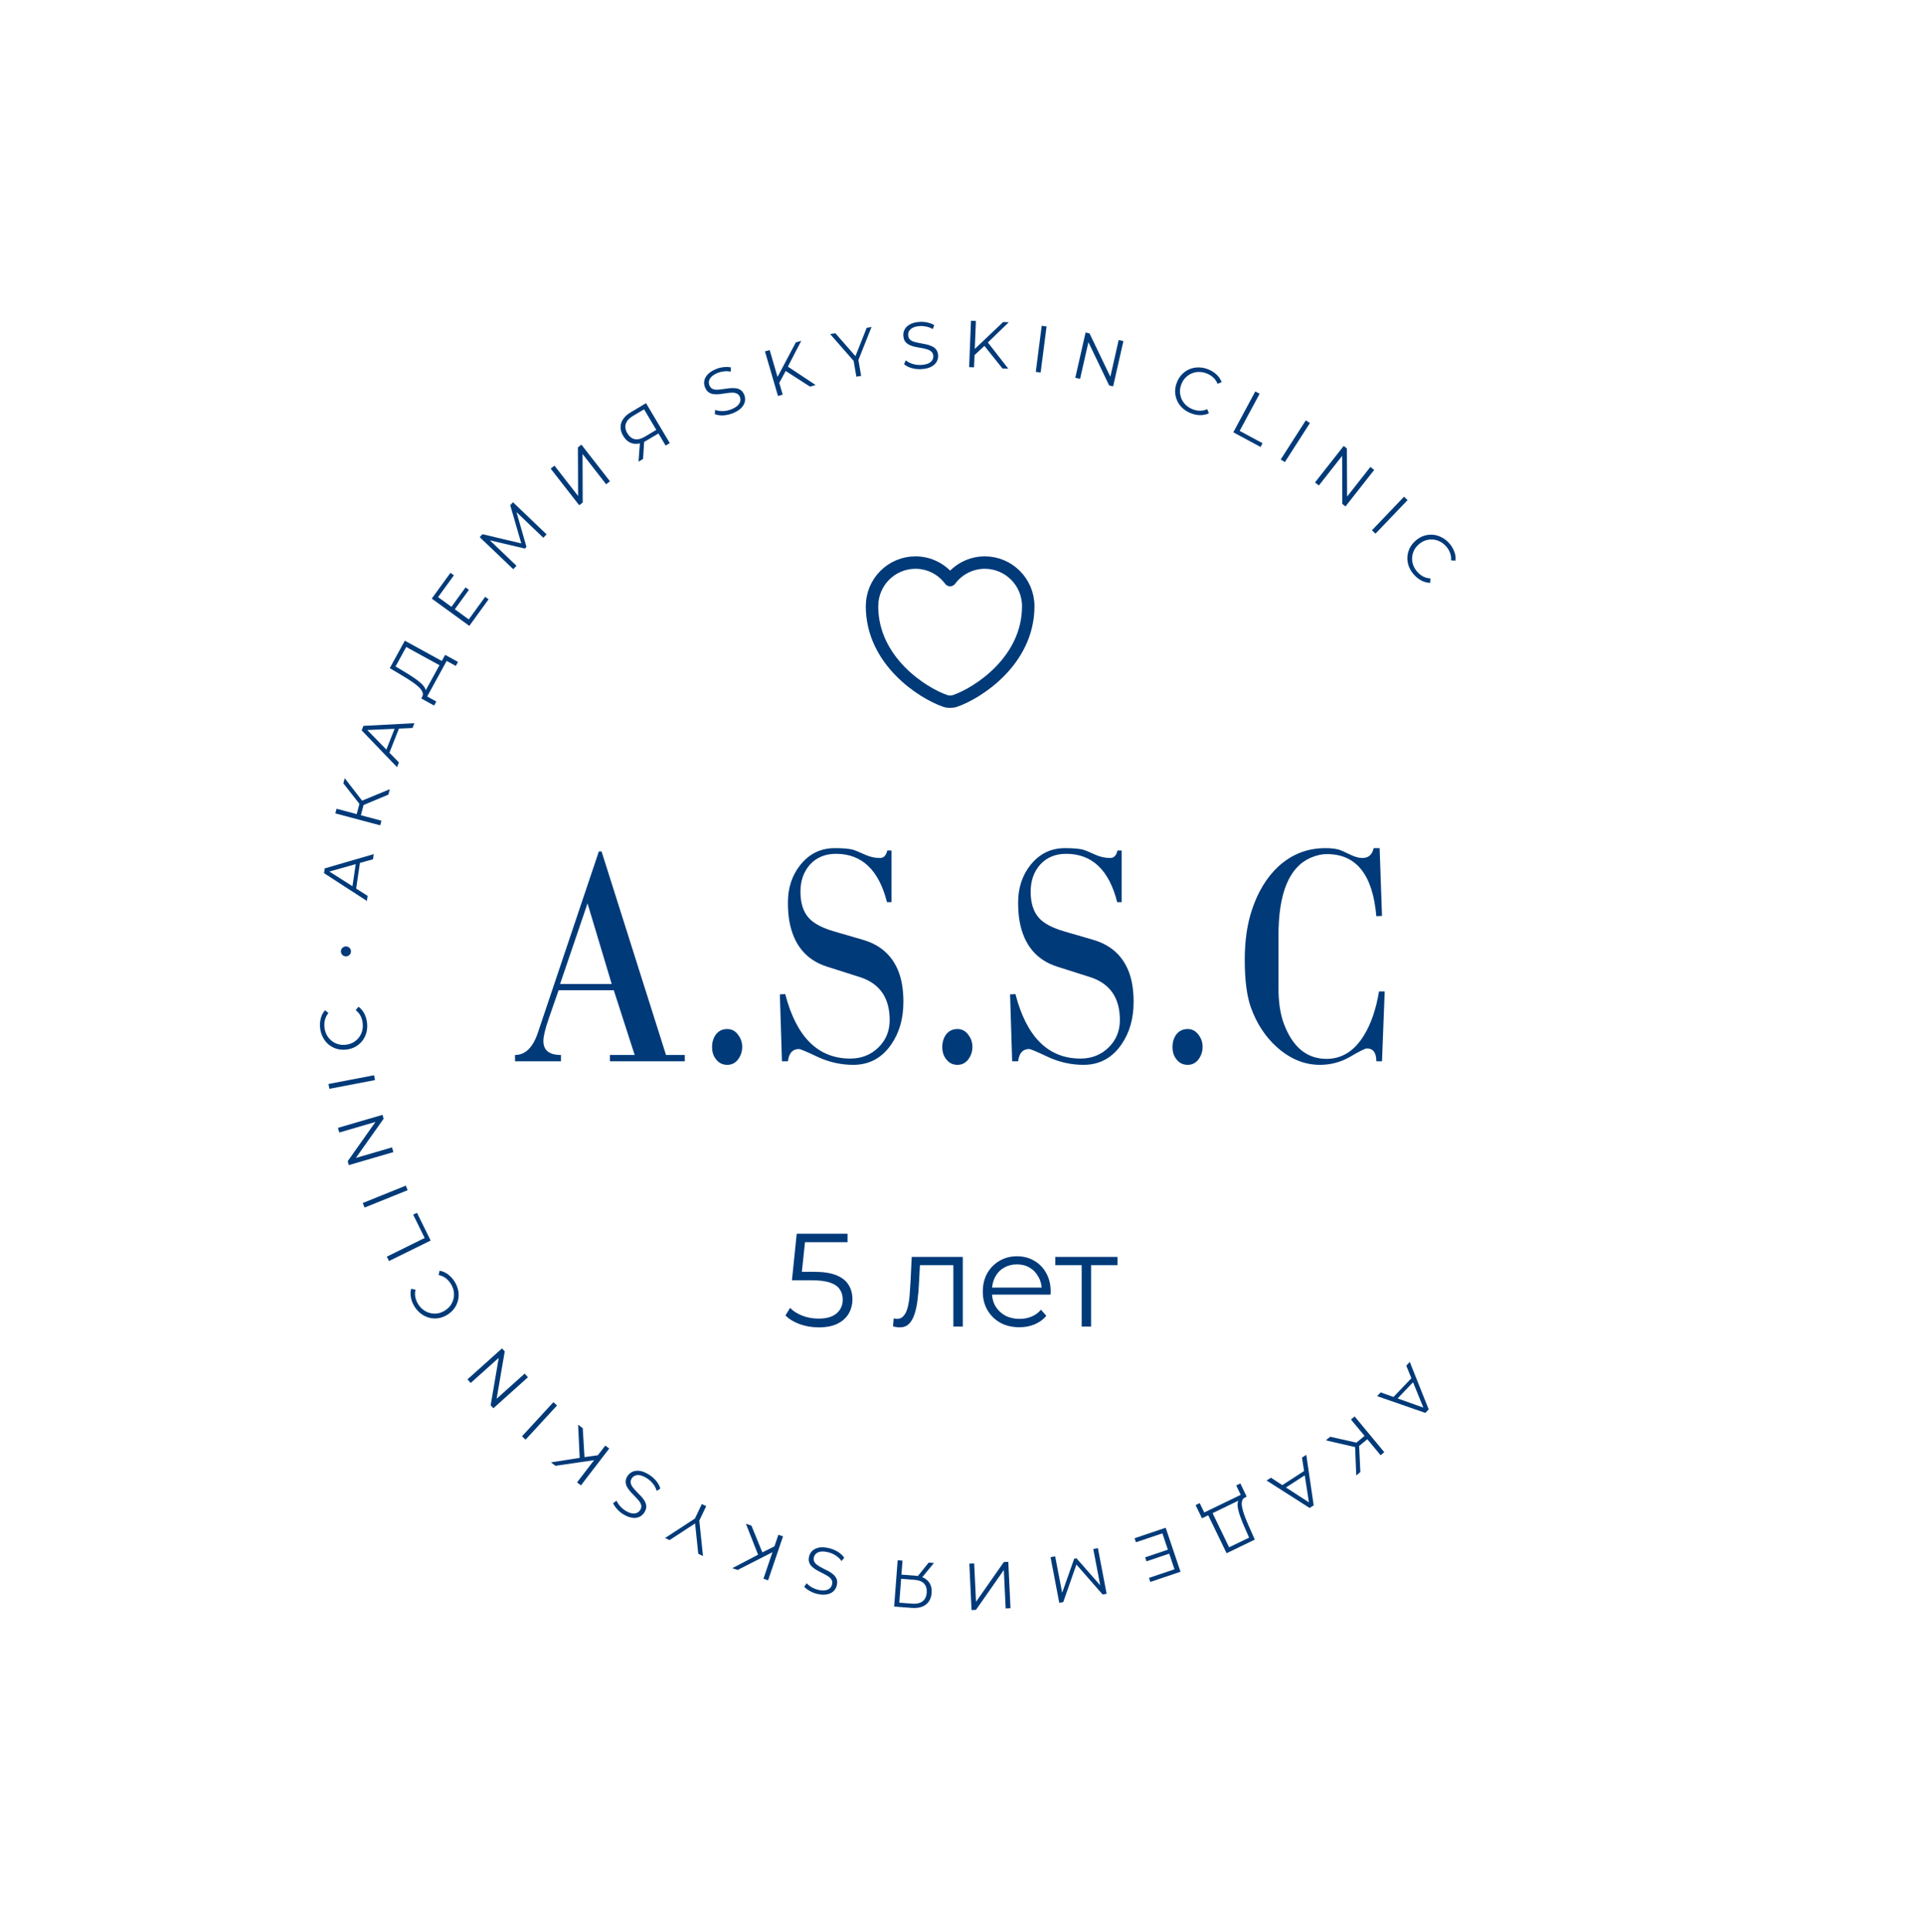 <svg width="232" height="233" viewBox="0 0 232 233" fill="none" xmlns="http://www.w3.org/2000/svg">
<path d="M76.571 127.244L74.051 119.432H67.391L66.203 122.852C65.771 124.1 65.555 125 65.555 125.552C65.555 126.68 66.263 127.244 67.679 127.244V128H62.135V127.244C63.359 127.244 64.271 126.368 64.871 124.616L72.251 102.692H72.575L80.351 127.244H82.619V128H73.583V127.244H76.571ZM73.799 118.676L70.883 108.956L67.571 118.676H73.799ZM85.907 126.272C85.907 125.696 86.063 125.192 86.375 124.76C86.711 124.328 87.167 124.112 87.743 124.112C88.271 124.112 88.703 124.34 89.039 124.796C89.375 125.228 89.543 125.72 89.543 126.272C89.543 126.824 89.375 127.328 89.039 127.784C88.703 128.216 88.271 128.432 87.743 128.432C87.167 128.432 86.711 128.204 86.375 127.748C86.063 127.364 85.907 126.872 85.907 126.272ZM94.338 128L94.087 119.936L94.734 119.9C96.079 125.084 98.695 127.676 102.583 127.676C103.927 127.676 105.055 127.232 105.967 126.344C106.879 125.456 107.335 124.352 107.335 123.032C107.335 120.344 106.135 118.616 103.735 117.848L99.775 116.588C97.278 115.796 95.766 113.984 95.239 111.152C95.118 110.48 95.058 109.712 95.058 108.848C95.058 107.096 95.55 105.596 96.534 104.348C97.615 102.98 99.007 102.296 100.711 102.296C101.671 102.296 102.391 102.356 102.871 102.476C103.135 102.548 103.663 102.764 104.455 103.124C105.007 103.364 105.583 103.484 106.183 103.484C106.615 103.484 106.903 103.184 107.047 102.584H107.551V108.812H107.011C106.027 104.924 103.975 102.98 100.855 102.98C99.558 102.98 98.514 103.412 97.722 104.276C96.954 105.14 96.57 106.232 96.57 107.552C96.57 108.944 96.918 110.012 97.615 110.756C98.215 111.404 99.222 111.932 100.639 112.34L104.095 113.348C106.255 113.972 107.707 115.292 108.451 117.308C108.811 118.292 108.991 119.468 108.991 120.836C108.991 122.852 108.499 124.568 107.515 125.984C106.387 127.616 104.863 128.432 102.943 128.432C101.479 128.432 100.063 128.12 98.695 127.496C97.326 126.848 96.558 126.524 96.391 126.524C95.623 126.524 95.178 127.016 95.058 128H94.338ZM113.681 126.272C113.681 125.696 113.837 125.192 114.149 124.76C114.485 124.328 114.941 124.112 115.517 124.112C116.045 124.112 116.477 124.34 116.813 124.796C117.149 125.228 117.317 125.72 117.317 126.272C117.317 126.824 117.149 127.328 116.813 127.784C116.477 128.216 116.045 128.432 115.517 128.432C114.941 128.432 114.485 128.204 114.149 127.748C113.837 127.364 113.681 126.872 113.681 126.272ZM122.112 128L121.86 119.936L122.508 119.9C123.852 125.084 126.468 127.676 130.356 127.676C131.7 127.676 132.828 127.232 133.74 126.344C134.652 125.456 135.108 124.352 135.108 123.032C135.108 120.344 133.908 118.616 131.508 117.848L127.548 116.588C125.052 115.796 123.54 113.984 123.012 111.152C122.892 110.48 122.832 109.712 122.832 108.848C122.832 107.096 123.324 105.596 124.308 104.348C125.388 102.98 126.78 102.296 128.484 102.296C129.444 102.296 130.164 102.356 130.644 102.476C130.908 102.548 131.436 102.764 132.228 103.124C132.78 103.364 133.356 103.484 133.956 103.484C134.388 103.484 134.676 103.184 134.82 102.584H135.324V108.812H134.784C133.8 104.924 131.748 102.98 128.628 102.98C127.332 102.98 126.288 103.412 125.496 104.276C124.728 105.14 124.344 106.232 124.344 107.552C124.344 108.944 124.692 110.012 125.388 110.756C125.988 111.404 126.996 111.932 128.412 112.34L131.868 113.348C134.028 113.972 135.48 115.292 136.224 117.308C136.584 118.292 136.764 119.468 136.764 120.836C136.764 122.852 136.272 124.568 135.288 125.984C134.16 127.616 132.636 128.432 130.716 128.432C129.252 128.432 127.836 128.12 126.468 127.496C125.1 126.848 124.332 126.524 124.164 126.524C123.396 126.524 122.952 127.016 122.832 128H122.112ZM141.454 126.272C141.454 125.696 141.61 125.192 141.922 124.76C142.258 124.328 142.714 124.112 143.29 124.112C143.818 124.112 144.25 124.34 144.586 124.796C144.922 125.228 145.09 125.72 145.09 126.272C145.09 126.824 144.922 127.328 144.586 127.784C144.25 128.216 143.818 128.432 143.29 128.432C142.714 128.432 142.258 128.204 141.922 127.748C141.61 127.364 141.454 126.872 141.454 126.272ZM166.373 119.576H167.057L166.733 128H166.049C166.049 126.968 165.665 126.452 164.897 126.452C164.705 126.452 164.033 126.788 162.881 127.46C161.753 128.108 160.541 128.432 159.245 128.432C157.373 128.432 155.645 127.724 154.061 126.308C152.669 125.06 151.625 123.476 150.929 121.556C150.425 120.164 150.173 118.232 150.173 115.76C150.173 113.48 150.461 111.476 151.037 109.748C151.757 107.564 152.825 105.812 154.241 104.492C155.849 103.028 157.733 102.296 159.893 102.296C160.565 102.296 161.105 102.356 161.513 102.476C161.705 102.524 162.173 102.728 162.917 103.088C163.469 103.352 163.949 103.484 164.357 103.484C165.101 103.484 165.557 103.088 165.725 102.296H166.445L166.733 110.468L166.049 110.504C165.617 105.512 163.637 103.016 160.109 103.016C159.437 103.016 158.753 103.172 158.057 103.484C155.513 104.636 154.241 107.756 154.241 112.844V119.144C154.241 120.872 154.457 122.312 154.889 123.464C155.945 126.296 157.661 127.712 160.037 127.712C161.885 127.712 163.385 126.776 164.537 124.904C165.401 123.512 166.013 121.736 166.373 119.576Z" fill="#003A79"/>
<path d="M115.212 84.542C114.892 84.655 114.364 84.655 114.044 84.542C111.311 83.609 105.204 79.717 105.204 73.12C105.204 70.208 107.551 67.852 110.444 67.852C112.159 67.852 113.676 68.681 114.628 69.963C115.58 68.681 117.107 67.852 118.813 67.852C121.706 67.852 124.052 70.208 124.052 73.12C124.052 79.717 117.945 83.609 115.212 84.542Z" stroke="#003A79" stroke-width="1.5" stroke-linecap="round" stroke-linejoin="round"/>
<path d="M170.085 164.268L172.364 169.988L171.96 170.41L166.144 168.391L166.575 167.94L171.999 169.872L171.833 170.045L169.66 164.713L170.085 164.268ZM170.47 166.03L170.695 166.489L168.445 168.843L167.977 168.638L170.47 166.03Z" fill="#003A79"/>
<path d="M160.481 173.286L163.92 174.061L163.735 174.589L159.958 173.72L160.481 173.286ZM163.431 170.839L167.006 175.149L166.563 175.517L162.987 171.207L163.431 170.839ZM164.762 173.071L165.094 173.471L163.746 174.59L163.414 174.19L164.762 173.071ZM163.478 174.355L163.958 174.081L164.119 177.545L163.626 177.953L163.478 174.355Z" fill="#003A79"/>
<path d="M157.595 175.468L158.489 181.56L157.999 181.877L152.807 178.568L153.331 178.229L158.161 181.363L157.96 181.493L157.078 175.803L157.595 175.468ZM157.562 177.272L157.675 177.77L154.942 179.539L154.533 179.232L157.562 177.272Z" fill="#003A79"/>
<path d="M146.193 182.295L148.286 186.623L150.699 185.456L150.15 184.211C149.981 183.824 149.828 183.448 149.693 183.081C149.554 182.721 149.451 182.386 149.384 182.075C149.314 181.771 149.292 181.506 149.319 181.28C149.341 181.056 149.431 180.888 149.59 180.776L150.226 180.601C150.029 180.685 149.904 180.831 149.852 181.04C149.794 181.252 149.797 181.508 149.859 181.81C149.917 182.113 150.017 182.453 150.157 182.83C150.298 183.206 150.462 183.606 150.65 184.031L151.383 185.694L147.984 187.338L145.667 182.549L146.193 182.295ZM149.643 178.919L150.406 180.514L145.012 183.123L144.242 181.532L144.739 181.292L145.286 182.422L149.686 180.294L149.146 179.16L149.643 178.919Z" fill="#003A79"/>
<path d="M141.122 187.368L138.316 188.312L138.155 187.834L140.961 186.89L141.122 187.368ZM140.237 184.939L137.045 186.013L136.881 185.528L140.634 184.265L142.421 189.572L138.781 190.797L138.618 190.312L141.696 189.276L140.237 184.939Z" fill="#003A79"/>
<path d="M132.456 186.726L133.509 192.226L133.03 192.318L129.694 188.51L129.946 188.462L128.276 193.229L127.797 193.32L126.744 187.82L127.302 187.713L128.188 192.341L128.054 192.367L129.596 187.999L129.871 187.946L132.934 191.432L132.784 191.461L131.898 186.833L132.456 186.726Z" fill="#003A79"/>
<path d="M121.646 188.374L121.911 193.968L121.328 193.995L121.108 189.361L117.748 194.165L117.212 194.191L116.947 188.597L117.53 188.569L117.75 193.196L121.11 188.399L121.646 188.374Z" fill="#003A79"/>
<path d="M108.883 188.227L108.741 190.078L108.594 189.906L110.42 190.046C110.867 190.08 111.244 190.187 111.551 190.365C111.853 190.544 112.079 190.78 112.227 191.075C112.37 191.375 112.426 191.724 112.396 192.123C112.363 192.548 112.245 192.9 112.042 193.179C111.838 193.463 111.566 193.667 111.225 193.79C110.878 193.919 110.484 193.966 110.043 193.933L107.873 193.767L108.3 188.183L108.883 188.227ZM112.672 188.517L111.149 190.375L110.543 190.328L112.041 188.469L112.672 188.517ZM108.728 190.246L108.482 193.468L108.335 193.288L110.058 193.42C110.579 193.46 110.993 193.366 111.299 193.138C111.6 192.915 111.768 192.567 111.804 192.094C111.839 191.636 111.733 191.272 111.487 191.002C111.239 190.737 110.855 190.585 110.334 190.545L108.555 190.409L108.728 190.246Z" fill="#003A79"/>
<path d="M99.983 186.717C100.389 186.81 100.764 186.963 101.109 187.178C101.447 187.397 101.694 187.634 101.85 187.888L101.523 188.281C101.373 188.05 101.152 187.833 100.859 187.63C100.559 187.431 100.23 187.29 99.871 187.209C99.528 187.131 99.24 187.109 99.008 187.144C98.77 187.183 98.585 187.264 98.453 187.387C98.316 187.509 98.227 187.659 98.187 187.835C98.138 188.049 98.162 188.234 98.257 188.393C98.347 188.55 98.483 188.687 98.664 188.805C98.844 188.928 99.047 189.045 99.273 189.157C99.499 189.268 99.725 189.382 99.95 189.499C100.174 189.621 100.375 189.76 100.553 189.915C100.726 190.069 100.855 190.249 100.939 190.454C101.018 190.663 101.024 190.913 100.957 191.205C100.896 191.475 100.77 191.706 100.579 191.898C100.381 192.094 100.119 192.226 99.791 192.293C99.463 192.367 99.067 192.351 98.605 192.245C98.298 192.176 98.004 192.062 97.722 191.906C97.439 191.754 97.206 191.578 97.022 191.377L97.321 190.961C97.52 191.17 97.743 191.342 97.992 191.475C98.236 191.607 98.48 191.7 98.724 191.756C99.052 191.83 99.332 191.847 99.565 191.807C99.799 191.767 99.984 191.684 100.123 191.557C100.255 191.433 100.342 191.278 100.384 191.091C100.433 190.878 100.412 190.692 100.322 190.535C100.227 190.377 100.088 190.239 99.907 190.121C99.721 190.002 99.515 189.887 99.288 189.776C99.062 189.664 98.84 189.548 98.621 189.427C98.397 189.305 98.199 189.167 98.026 189.013C97.847 188.863 97.717 188.686 97.638 188.482C97.553 188.277 97.543 188.031 97.608 187.745C97.669 187.48 97.798 187.249 97.995 187.054C98.192 186.863 98.457 186.732 98.79 186.66C99.117 186.592 99.515 186.611 99.983 186.717Z" fill="#003A79"/>
<path d="M93.535 186.456L93.326 187.146L88.992 189.357L88.348 189.139L91.523 187.48L91.957 187.247L93.535 186.456ZM94.467 185.303L92.666 190.605L92.106 190.415L93.907 185.113L94.467 185.303ZM90.657 184.009L92.049 187.422L91.532 187.702L89.991 183.782L90.657 184.009Z" fill="#003A79"/>
<path d="M85.198 181.658L84.304 183.536L84.339 183.145L84.814 187.677L84.243 187.405L83.826 183.423L84.129 183.568L80.776 185.755L80.241 185.5L84.058 183.011L83.777 183.285L84.671 181.407L85.198 181.658Z" fill="#003A79"/>
<path d="M78.27 177.842C78.624 178.059 78.93 178.326 79.188 178.64C79.438 178.957 79.596 179.26 79.661 179.551L79.225 179.818C79.157 179.551 79.017 179.274 78.805 178.988C78.586 178.703 78.32 178.464 78.006 178.271C77.706 178.087 77.441 177.974 77.21 177.932C76.972 177.892 76.77 177.909 76.606 177.983C76.437 178.054 76.305 178.167 76.21 178.322C76.095 178.508 76.058 178.692 76.097 178.872C76.131 179.05 76.216 179.224 76.349 179.394C76.48 179.568 76.634 179.744 76.813 179.923C76.991 180.101 77.168 180.282 77.343 180.465C77.516 180.652 77.662 180.848 77.78 181.053C77.894 181.254 77.959 181.466 77.973 181.687C77.979 181.91 77.904 182.149 77.748 182.404C77.603 182.64 77.409 182.818 77.166 182.938C76.916 183.06 76.625 183.1 76.294 183.059C75.959 183.023 75.59 182.88 75.186 182.632C74.917 182.467 74.675 182.265 74.459 182.026C74.24 181.791 74.076 181.549 73.966 181.3L74.384 181.003C74.504 181.265 74.661 181.499 74.854 181.705C75.042 181.908 75.243 182.075 75.456 182.206C75.742 182.382 76.002 182.489 76.236 182.526C76.47 182.563 76.673 182.544 76.845 182.468C77.009 182.394 77.142 182.275 77.242 182.112C77.357 181.925 77.397 181.743 77.362 181.565C77.323 181.385 77.236 181.21 77.103 181.04C76.965 180.867 76.806 180.692 76.628 180.513C76.45 180.335 76.277 180.153 76.108 179.969C75.936 179.781 75.792 179.587 75.678 179.385C75.557 179.185 75.492 178.976 75.482 178.757C75.468 178.536 75.537 178.3 75.691 178.05C75.834 177.818 76.03 177.642 76.28 177.52C76.527 177.403 76.82 177.364 77.159 177.403C77.491 177.444 77.861 177.59 78.27 177.842Z" fill="#003A79"/>
<path d="M72.244 175.505L71.824 176.091L67.01 176.791L66.47 176.377L70.01 175.827L70.495 175.746L72.244 175.505ZM73.498 174.713L70.087 179.154L69.617 178.794L73.028 174.352L73.498 174.713ZM70.306 172.262L70.527 175.942L69.946 176.041L69.748 171.833L70.306 172.262Z" fill="#003A79"/>
<path d="M67.201 169.517L63.409 173.638L62.974 173.238L66.765 169.116L67.201 169.517Z" fill="#003A79"/>
<path d="M63.692 166.115L59.522 169.853L59.196 169.49L60.239 163.366L60.41 163.556L56.788 166.803L56.398 166.368L60.568 162.63L60.894 162.994L59.846 169.112L59.675 168.921L63.297 165.674L63.692 166.115Z" fill="#003A79"/>
<path d="M54.831 154.555C55.058 154.91 55.208 155.276 55.283 155.652C55.354 156.03 55.351 156.399 55.276 156.757C55.2 157.114 55.056 157.45 54.844 157.762C54.629 158.069 54.348 158.333 54.002 158.554C53.655 158.775 53.297 158.917 52.927 158.982C52.555 159.042 52.19 159.031 51.834 158.948C51.475 158.86 51.141 158.703 50.832 158.476C50.518 158.252 50.248 157.962 50.022 157.607C49.805 157.265 49.658 156.906 49.583 156.53C49.504 156.157 49.513 155.794 49.611 155.441L50.13 155.556C50.055 155.876 50.049 156.18 50.113 156.468C50.172 156.759 50.287 157.04 50.459 157.31C50.639 157.593 50.856 157.825 51.11 158.005C51.359 158.188 51.631 158.312 51.926 158.377C52.216 158.445 52.513 158.455 52.817 158.407C53.114 158.357 53.404 158.242 53.688 158.061C53.971 157.881 54.201 157.665 54.376 157.414C54.544 157.162 54.661 156.889 54.726 156.594C54.787 156.302 54.79 156.004 54.734 155.698C54.674 155.395 54.553 155.101 54.373 154.818C54.201 154.548 53.996 154.325 53.757 154.148C53.518 153.971 53.238 153.849 52.917 153.782L53.032 153.263C53.393 153.324 53.728 153.468 54.037 153.694C54.346 153.921 54.611 154.208 54.831 154.555Z" fill="#003A79"/>
<path d="M51.956 149.621L46.933 152.097L46.671 151.566L51.234 149.316L49.848 146.503L50.307 146.277L51.956 149.621Z" fill="#003A79"/>
<path d="M49.179 143.55L43.986 145.646L43.765 145.097L48.958 143.001L49.179 143.55Z" fill="#003A79"/>
<path d="M47.46 138.955L42.084 140.525L41.948 140.057L45.533 134.984L45.605 135.23L40.936 136.594L40.772 136.033L46.148 134.463L46.284 134.931L42.697 139.996L42.625 139.751L47.294 138.387L47.46 138.955Z" fill="#003A79"/>
<path d="M45.24 130.269L39.74 131.322L39.629 130.741L45.129 129.687L45.24 130.269Z" fill="#003A79"/>
<path d="M44.284 123.38C44.328 123.799 44.3 124.193 44.2 124.563C44.095 124.934 43.928 125.262 43.701 125.549C43.474 125.836 43.196 126.072 42.867 126.257C42.538 126.437 42.169 126.548 41.76 126.592C41.352 126.635 40.968 126.603 40.608 126.496C40.248 126.384 39.926 126.212 39.644 125.979C39.361 125.741 39.132 125.451 38.957 125.111C38.776 124.77 38.663 124.391 38.619 123.972C38.576 123.569 38.605 123.182 38.705 122.812C38.8 122.443 38.97 122.122 39.215 121.849L39.628 122.184C39.419 122.436 39.279 122.706 39.207 122.993C39.13 123.28 39.109 123.582 39.142 123.9C39.178 124.235 39.269 124.539 39.416 124.813C39.558 125.087 39.746 125.319 39.98 125.509C40.21 125.699 40.471 125.84 40.765 125.933C41.054 126.02 41.365 126.046 41.699 126.011C42.033 125.975 42.334 125.884 42.603 125.738C42.866 125.587 43.092 125.394 43.282 125.159C43.466 124.925 43.602 124.659 43.688 124.36C43.769 124.062 43.792 123.746 43.756 123.412C43.723 123.093 43.638 122.802 43.503 122.537C43.368 122.273 43.171 122.039 42.914 121.836L43.248 121.422C43.544 121.637 43.78 121.915 43.956 122.256C44.131 122.597 44.241 122.971 44.284 123.38Z" fill="#003A79"/>
<path d="M42.344 114.759C42.342 114.866 42.313 114.967 42.258 115.062C42.203 115.151 42.129 115.221 42.037 115.273C41.946 115.324 41.838 115.348 41.716 115.346C41.604 115.343 41.503 115.315 41.413 115.259C41.324 115.204 41.254 115.13 41.202 115.039C41.151 114.941 41.126 114.84 41.129 114.733C41.131 114.626 41.16 114.528 41.215 114.439C41.27 114.349 41.344 114.279 41.436 114.228C41.528 114.171 41.63 114.144 41.742 114.146C41.864 114.149 41.97 114.18 42.06 114.241C42.149 114.296 42.219 114.37 42.271 114.462C42.322 114.553 42.347 114.653 42.344 114.759Z" fill="#003A79"/>
<path d="M44.261 108.662L39.093 105.314L39.178 104.737L45.091 103.018L45 103.636L39.458 105.198L39.493 104.961L44.351 108.052L44.261 108.662ZM42.928 107.447L42.478 107.203L42.952 103.981L43.452 103.877L42.928 107.447Z" fill="#003A79"/>
<path d="M46.856 95.842L43.604 97.202L43.449 96.664L47.031 95.185L46.856 95.842ZM45.869 99.544L40.458 98.103L40.606 97.546L46.018 98.988L45.869 99.544ZM43.491 98.497L42.989 98.363L43.44 96.67L43.942 96.804L43.491 98.497ZM43.794 96.707L43.561 97.207L41.424 94.477L41.589 93.859L43.794 96.707Z" fill="#003A79"/>
<path d="M47.901 92.529L43.633 88.091L43.847 87.548L49.996 87.224L49.767 87.805L44.014 88.061L44.103 87.838L48.127 91.957L47.901 92.529ZM46.88 91.042L46.498 90.702L47.694 87.674L48.205 87.687L46.88 91.042Z" fill="#003A79"/>
<path d="M53.224 80.345L49.007 78.034L47.719 80.384L48.889 81.08C49.251 81.296 49.593 81.514 49.917 81.734C50.238 81.947 50.517 82.16 50.752 82.374C50.985 82.581 51.157 82.785 51.266 82.985C51.378 83.18 51.402 83.369 51.337 83.553L50.921 84.064C51.033 83.882 51.05 83.69 50.971 83.489C50.895 83.283 50.745 83.076 50.519 82.867C50.295 82.653 50.017 82.434 49.684 82.209C49.351 81.984 48.985 81.753 48.586 81.516L47.024 80.587L48.839 77.276L53.504 79.832L53.224 80.345ZM52.371 85.096L50.825 84.239L53.705 78.984L55.255 79.834L54.99 80.318L53.888 79.715L51.539 84.001L52.637 84.612L52.371 85.096Z" fill="#003A79"/>
<path d="M54.426 73.242L56.165 70.847L56.573 71.143L54.834 73.538L54.426 73.242ZM56.555 74.708L58.533 71.983L58.948 72.284L56.621 75.488L52.089 72.198L54.345 69.091L54.76 69.392L52.852 72.02L56.555 74.708Z" fill="#003A79"/>
<path d="M61.921 68.653L57.874 64.784L58.211 64.431L63.137 65.599L62.96 65.784L61.556 60.932L61.893 60.58L65.941 64.45L65.548 64.86L62.142 61.604L62.236 61.506L63.513 65.958L63.319 66.161L58.803 65.097L58.908 64.987L62.314 68.243L61.921 68.653Z" fill="#003A79"/>
<path d="M69.878 60.94L66.436 56.522L66.896 56.163L69.748 59.824L69.724 53.961L70.146 53.631L73.588 58.048L73.128 58.407L70.281 54.754L70.301 60.61L69.878 60.94Z" fill="#003A79"/>
<path d="M80.303 53.739L79.354 52.144L79.573 52.2L77.999 53.137C77.614 53.366 77.244 53.496 76.89 53.526C76.541 53.554 76.22 53.491 75.929 53.335C75.64 53.172 75.393 52.919 75.188 52.575C74.97 52.208 74.864 51.852 74.87 51.508C74.873 51.158 74.978 50.835 75.186 50.537C75.396 50.233 75.691 49.967 76.071 49.741L77.941 48.628L80.805 53.441L80.303 53.739ZM77.037 55.682L77.213 53.288L77.736 52.977L77.58 55.359L77.037 55.682ZM79.268 52L77.615 49.222L77.839 49.285L76.354 50.169C75.904 50.436 75.62 50.751 75.501 51.114C75.383 51.469 75.446 51.85 75.689 52.258C75.923 52.653 76.219 52.889 76.577 52.968C76.931 53.043 77.333 52.946 77.782 52.679L79.316 51.767L79.268 52Z" fill="#003A79"/>
<path d="M88.441 49.827C88.056 49.985 87.661 50.076 87.255 50.099C86.852 50.115 86.514 50.064 86.24 49.946L86.281 49.436C86.537 49.539 86.843 49.588 87.199 49.586C87.559 49.576 87.908 49.501 88.249 49.361C88.574 49.226 88.822 49.078 88.991 48.916C89.164 48.747 89.268 48.574 89.305 48.397C89.347 48.218 89.333 48.045 89.264 47.877C89.181 47.675 89.054 47.537 88.885 47.463C88.721 47.386 88.531 47.352 88.315 47.36C88.097 47.363 87.864 47.385 87.615 47.424C87.365 47.463 87.115 47.5 86.864 47.534C86.611 47.564 86.367 47.566 86.132 47.542C85.902 47.516 85.693 47.443 85.505 47.325C85.321 47.199 85.172 46.998 85.058 46.722C84.952 46.465 84.922 46.203 84.968 45.937C85.016 45.663 85.155 45.404 85.383 45.16C85.609 44.911 85.942 44.696 86.38 44.515C86.671 44.395 86.977 44.318 87.298 44.284C87.616 44.245 87.908 44.254 88.174 44.312L88.169 44.824C87.887 44.768 87.605 44.757 87.325 44.791C87.05 44.824 86.797 44.888 86.565 44.984C86.255 45.112 86.015 45.26 85.848 45.427C85.68 45.594 85.577 45.769 85.537 45.953C85.5 46.13 85.518 46.307 85.592 46.484C85.675 46.686 85.799 46.826 85.963 46.902C86.132 46.977 86.325 47.01 86.54 47.002C86.761 46.991 86.996 46.967 87.245 46.927C87.495 46.888 87.743 46.855 87.992 46.827C88.245 46.798 88.487 46.796 88.716 46.823C88.95 46.842 89.157 46.912 89.34 47.033C89.527 47.152 89.677 47.347 89.789 47.618C89.892 47.869 89.92 48.132 89.871 48.406C89.821 48.675 89.68 48.935 89.449 49.186C89.221 49.43 88.885 49.644 88.441 49.827Z" fill="#003A79"/>
<path d="M93.96 46.28L93.735 45.596L96.013 41.297L96.666 41.106L95.02 44.287L94.798 44.727L93.96 46.28ZM93.859 47.76L92.289 42.385L92.857 42.219L94.427 47.594L93.859 47.76ZM97.722 46.632L94.622 44.637L94.885 44.11L98.397 46.434L97.722 46.632Z" fill="#003A79"/>
<path d="M103.316 45.434L102.962 43.384L103.159 43.724L100.156 40.297L100.779 40.189L103.417 43.2L103.086 43.257L104.563 39.536L105.146 39.435L103.466 43.67L103.538 43.285L103.892 45.334L103.316 45.434Z" fill="#003A79"/>
<path d="M111.195 44.517C110.78 44.544 110.377 44.504 109.985 44.396C109.598 44.282 109.294 44.126 109.072 43.927L109.274 43.456C109.483 43.635 109.757 43.78 110.096 43.891C110.44 43.997 110.795 44.038 111.162 44.014C111.514 43.991 111.795 43.929 112.008 43.83C112.226 43.725 112.38 43.594 112.471 43.439C112.568 43.283 112.61 43.114 112.599 42.933C112.584 42.715 112.509 42.544 112.372 42.419C112.241 42.294 112.072 42.201 111.865 42.14C111.658 42.073 111.429 42.019 111.181 41.976C110.932 41.934 110.683 41.889 110.434 41.841C110.185 41.788 109.953 41.712 109.738 41.614C109.528 41.516 109.354 41.38 109.214 41.208C109.08 41.029 109.002 40.791 108.983 40.493C108.965 40.216 109.02 39.959 109.149 39.721C109.282 39.477 109.496 39.276 109.79 39.117C110.084 38.954 110.468 38.856 110.942 38.825C111.256 38.804 111.57 38.829 111.885 38.9C112.199 38.964 112.473 39.067 112.707 39.206L112.538 39.69C112.288 39.546 112.025 39.446 111.749 39.389C111.478 39.332 111.217 39.312 110.967 39.329C110.632 39.351 110.358 39.414 110.146 39.519C109.933 39.624 109.779 39.757 109.683 39.918C109.591 40.074 109.552 40.247 109.565 40.439C109.579 40.657 109.652 40.829 109.783 40.954C109.919 41.078 110.091 41.171 110.298 41.233C110.511 41.293 110.741 41.345 110.99 41.388C111.238 41.43 111.485 41.478 111.729 41.531C111.978 41.584 112.208 41.66 112.417 41.759C112.632 41.852 112.806 41.984 112.94 42.157C113.08 42.33 113.16 42.562 113.179 42.855C113.197 43.127 113.139 43.384 113.005 43.628C112.871 43.867 112.654 44.068 112.355 44.232C112.061 44.39 111.674 44.485 111.195 44.517Z" fill="#003A79"/>
<path d="M117.489 42.911L117.494 42.191L121.022 38.841L121.702 38.868L119.128 41.359L118.778 41.706L117.489 42.911ZM116.922 44.282L117.145 38.686L117.737 38.71L117.513 44.305L116.922 44.282ZM120.943 44.442L118.64 41.564L119.056 41.148L121.646 44.47L120.943 44.442Z" fill="#003A79"/>
<path d="M124.963 44.853L125.676 39.298L126.263 39.374L125.55 44.928L124.963 44.853Z" fill="#003A79"/>
<path d="M129.729 45.566L130.969 40.105L131.445 40.213L134.136 45.812L133.886 45.755L134.963 41.012L135.533 41.141L134.292 46.602L133.817 46.494L131.133 40.897L131.383 40.953L130.306 45.697L129.729 45.566Z" fill="#003A79"/>
<path d="M143.636 49.828C143.246 49.669 142.911 49.458 142.633 49.194C142.357 48.926 142.146 48.624 142.001 48.288C141.855 47.953 141.779 47.596 141.772 47.218C141.77 46.843 141.846 46.465 142.001 46.085C142.156 45.705 142.366 45.382 142.631 45.115C142.9 44.85 143.204 44.649 143.542 44.511C143.886 44.375 144.25 44.31 144.633 44.316C145.018 44.318 145.406 44.399 145.796 44.558C146.171 44.711 146.498 44.919 146.776 45.183C147.057 45.441 147.259 45.743 147.384 46.087L146.893 46.293C146.77 45.989 146.599 45.738 146.38 45.54C146.164 45.336 145.907 45.174 145.611 45.053C145.3 44.926 144.989 44.862 144.678 44.862C144.369 44.857 144.075 44.913 143.797 45.03C143.521 45.142 143.273 45.305 143.053 45.52C142.839 45.733 142.669 45.995 142.542 46.306C142.415 46.617 142.352 46.925 142.354 47.231C142.363 47.535 142.426 47.825 142.543 48.103C142.661 48.377 142.832 48.622 143.054 48.839C143.279 49.052 143.546 49.222 143.857 49.349C144.154 49.47 144.45 49.533 144.747 49.539C145.045 49.545 145.344 49.483 145.645 49.352L145.851 49.843C145.521 50.002 145.164 50.078 144.781 50.071C144.398 50.065 144.016 49.984 143.636 49.828Z" fill="#003A79"/>
<path d="M148.793 52.14L151.447 47.209L151.968 47.49L149.557 51.97L152.318 53.456L152.076 53.907L148.793 52.14Z" fill="#003A79"/>
<path d="M154.512 55.418L157.535 50.704L158.034 51.023L155.011 55.737L154.512 55.418Z" fill="#003A79"/>
<path d="M158.648 58.188L162.11 53.787L162.494 54.089L162.524 60.3L162.323 60.142L165.33 56.319L165.789 56.68L162.327 61.082L161.943 60.78L161.919 54.573L162.121 54.731L159.114 58.554L158.648 58.188Z" fill="#003A79"/>
<path d="M165.518 63.959L169.388 59.911L169.816 60.32L165.946 64.368L165.518 63.959Z" fill="#003A79"/>
<path d="M170.57 69.292C170.292 68.975 170.088 68.637 169.957 68.277C169.829 67.913 169.776 67.549 169.796 67.183C169.817 66.818 169.908 66.465 170.071 66.124C170.236 65.787 170.474 65.484 170.783 65.213C171.092 64.943 171.424 64.747 171.78 64.627C172.139 64.511 172.501 64.467 172.866 64.495C173.234 64.527 173.588 64.632 173.928 64.809C174.271 64.983 174.582 65.228 174.86 65.545C175.127 65.85 175.326 66.183 175.457 66.543C175.592 66.899 175.638 67.26 175.595 67.623L175.065 67.588C175.09 67.261 175.05 66.96 174.943 66.684C174.841 66.406 174.684 66.146 174.473 65.905C174.252 65.652 174.002 65.456 173.724 65.317C173.45 65.174 173.162 65.093 172.861 65.073C172.564 65.049 172.269 65.085 171.976 65.179C171.69 65.273 171.42 65.431 171.168 65.653C170.915 65.874 170.721 66.122 170.585 66.396C170.458 66.671 170.384 66.959 170.364 67.26C170.348 67.558 170.391 67.854 170.492 68.148C170.598 68.438 170.761 68.71 170.983 68.963C171.194 69.203 171.43 69.393 171.693 69.531C171.956 69.669 172.252 69.748 172.579 69.765L172.544 70.296C172.178 70.291 171.825 70.199 171.485 70.022C171.145 69.844 170.84 69.601 170.57 69.292Z" fill="#003A79"/>
<path d="M98.777 160.096C97.977 160.096 97.215 159.968 96.489 159.712C95.764 159.445 95.188 159.093 94.761 158.656L95.321 157.744C95.673 158.117 96.153 158.427 96.761 158.672C97.38 158.917 98.047 159.04 98.761 159.04C99.711 159.04 100.431 158.832 100.921 158.416C101.423 157.989 101.673 157.435 101.673 156.752C101.673 156.272 101.556 155.861 101.321 155.52C101.097 155.168 100.713 154.896 100.169 154.704C99.625 154.512 98.879 154.416 97.929 154.416H95.545L96.121 148.8H102.249V149.824H96.585L97.177 149.264L96.681 153.968L96.089 153.392H98.185C99.316 153.392 100.223 153.531 100.905 153.808C101.588 154.085 102.079 154.475 102.377 154.976C102.687 155.467 102.841 156.043 102.841 156.704C102.841 157.333 102.692 157.909 102.393 158.432C102.095 158.944 101.647 159.349 101.049 159.648C100.452 159.947 99.695 160.096 98.777 160.096ZM107.739 159.984L107.819 159.008C107.894 159.019 107.963 159.035 108.027 159.056C108.102 159.067 108.166 159.072 108.219 159.072C108.561 159.072 108.833 158.944 109.035 158.688C109.249 158.432 109.409 158.091 109.515 157.664C109.622 157.237 109.697 156.757 109.739 156.224C109.782 155.68 109.819 155.136 109.851 154.592L109.995 151.6H116.155V160H115.019V152.256L115.307 152.592H110.731L111.003 152.24L110.875 154.672C110.843 155.397 110.785 156.091 110.699 156.752C110.625 157.413 110.502 157.995 110.331 158.496C110.171 158.997 109.947 159.392 109.659 159.68C109.371 159.957 109.003 160.096 108.555 160.096C108.427 160.096 108.294 160.085 108.155 160.064C108.027 160.043 107.889 160.016 107.739 159.984ZM122.985 160.08C122.11 160.08 121.342 159.899 120.681 159.536C120.019 159.163 119.502 158.656 119.129 158.016C118.755 157.365 118.569 156.624 118.569 155.792C118.569 154.96 118.745 154.224 119.097 153.584C119.459 152.944 119.95 152.443 120.569 152.08C121.198 151.707 121.902 151.52 122.681 151.52C123.47 151.52 124.169 151.701 124.777 152.064C125.395 152.416 125.881 152.917 126.233 153.568C126.585 154.208 126.761 154.949 126.761 155.792C126.761 155.845 126.755 155.904 126.745 155.968C126.745 156.021 126.745 156.08 126.745 156.144H119.433V155.296H126.137L125.689 155.632C125.689 155.024 125.555 154.485 125.289 154.016C125.033 153.536 124.681 153.163 124.233 152.896C123.785 152.629 123.267 152.496 122.681 152.496C122.105 152.496 121.587 152.629 121.129 152.896C120.67 153.163 120.313 153.536 120.057 154.016C119.801 154.496 119.673 155.045 119.673 155.664V155.84C119.673 156.48 119.811 157.045 120.089 157.536C120.377 158.016 120.771 158.395 121.273 158.672C121.785 158.939 122.366 159.072 123.017 159.072C123.529 159.072 124.003 158.981 124.441 158.8C124.889 158.619 125.273 158.341 125.593 157.968L126.233 158.704C125.859 159.152 125.39 159.493 124.825 159.728C124.27 159.963 123.657 160.08 122.985 160.08ZM130.5 160V152.288L130.788 152.592H127.316V151.6H134.82V152.592H131.348L131.636 152.288V160H130.5Z" fill="#003A79"/>
</svg>
